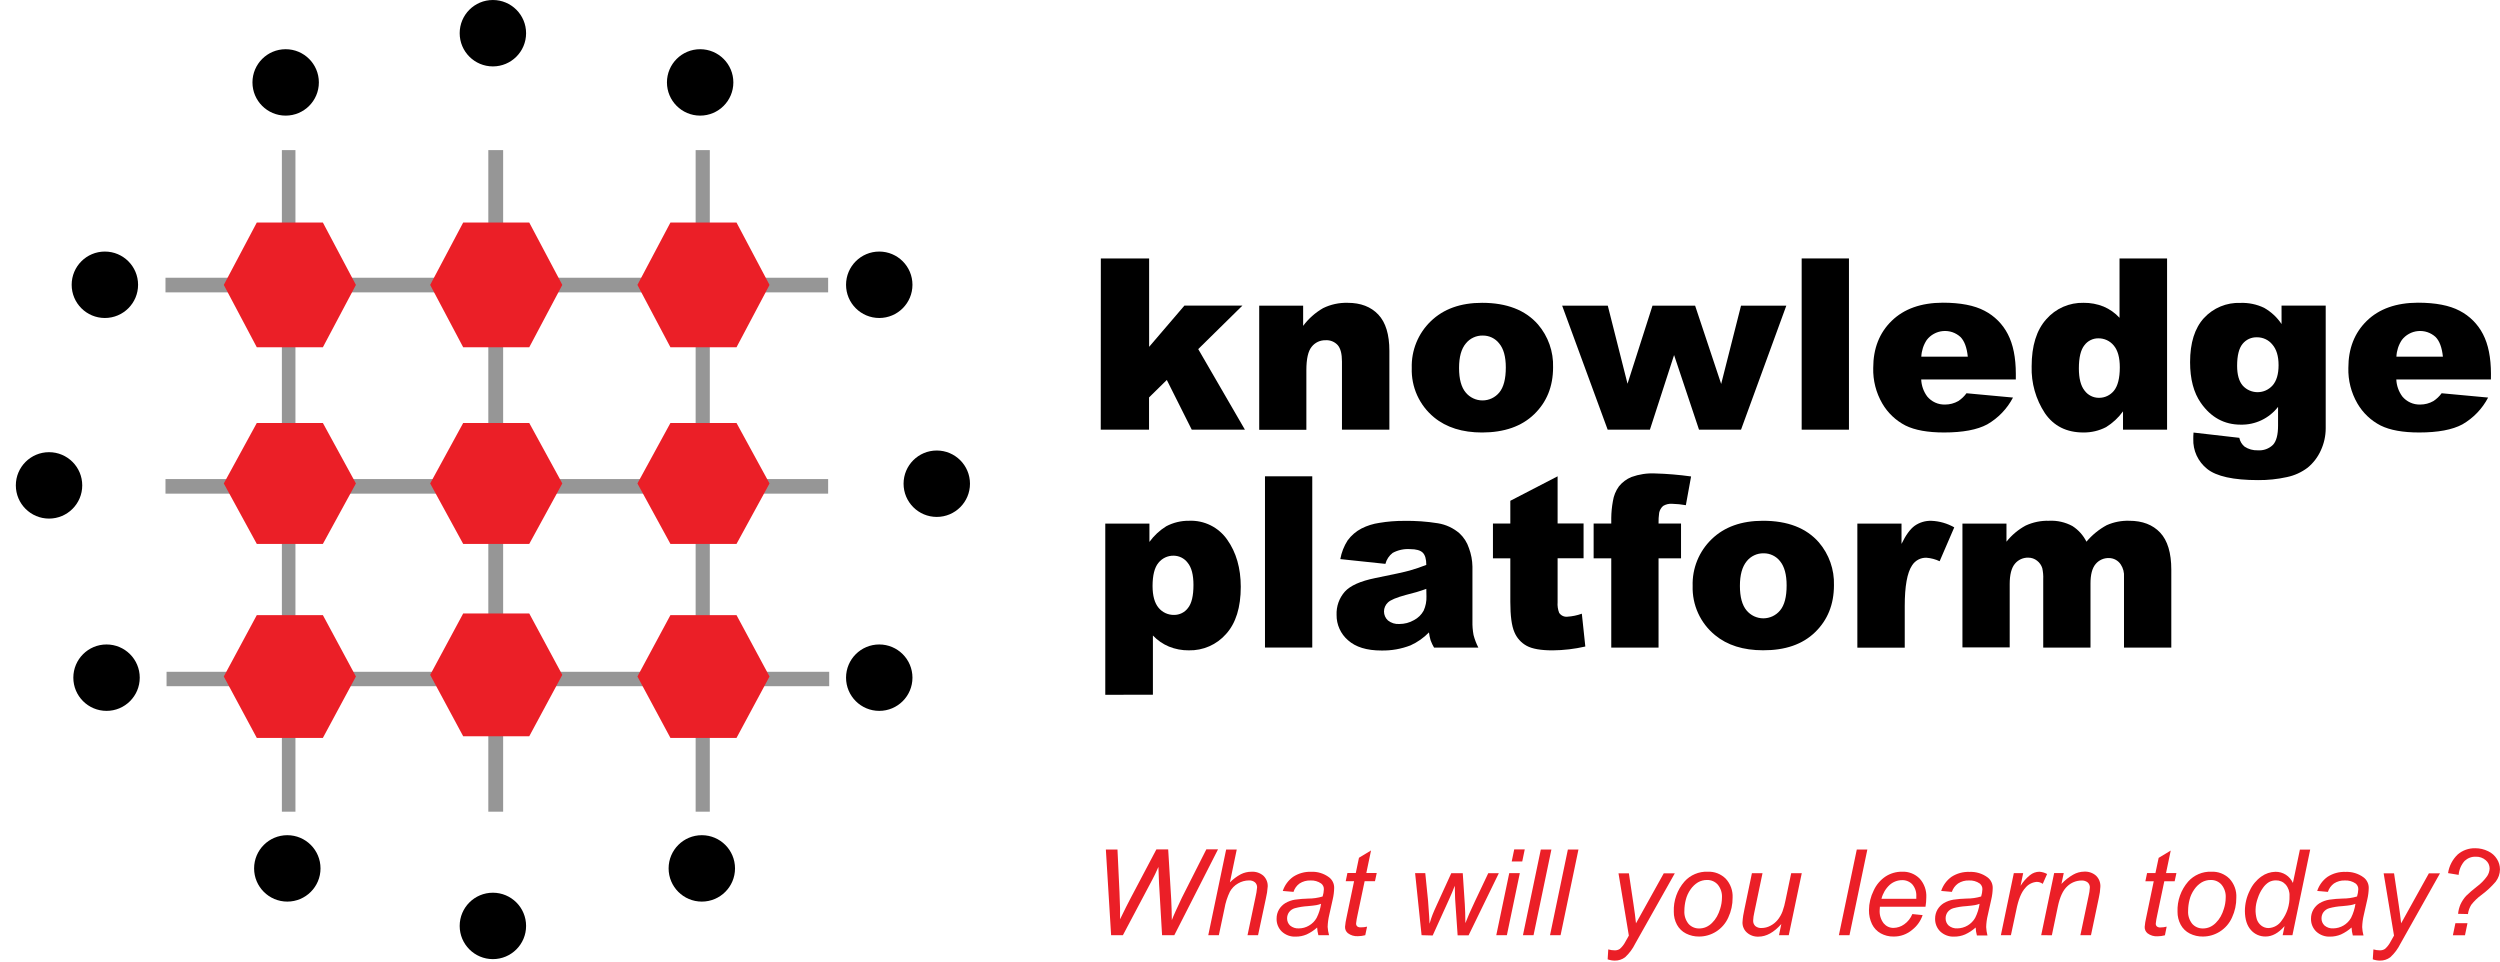 <svg width="117" height="45" viewBox="0 0 117 45" fill="none" xmlns="http://www.w3.org/2000/svg">
<path d="M13.827 7.025H13.192V37.987H13.827V7.025Z" fill="#969696"/>
<path d="M23.547 7.025H22.853V37.987H23.547V7.025Z" fill="#969696"/>
<path d="M33.219 7.025H32.556V37.987H33.219V7.025Z" fill="#969696"/>
<path d="M38.757 13.683V12.998L7.745 12.998V13.683L38.757 13.683Z" fill="#969696"/>
<path d="M38.757 23.103V22.42L7.745 22.42V23.103L38.757 23.103Z" fill="#969696"/>
<path d="M38.807 32.114V31.44L7.795 31.44V32.114H38.807Z" fill="#969696"/>
<path d="M15.111 10.415H12.018L10.473 13.334L12.018 16.252H15.111L16.657 13.334L15.111 10.415Z" fill="#EB1F27"/>
<path d="M15.111 19.796H12.018L10.473 22.626L12.018 25.455H15.111L16.657 22.626L15.111 19.796Z" fill="#EB1F27"/>
<path d="M15.111 28.788H12.018L10.473 31.66L12.018 34.534H15.111L16.657 31.66L15.111 28.788Z" fill="#EB1F27"/>
<path d="M24.769 10.415H21.677L20.132 13.334L21.677 16.252H24.769L26.316 13.334L24.769 10.415Z" fill="#EB1F27"/>
<path d="M24.769 19.796H21.677L20.132 22.626L21.677 25.455H24.769L26.316 22.626L24.769 19.796Z" fill="#EB1F27"/>
<path d="M24.769 28.711H21.677L20.132 31.584L21.677 34.457H24.769L26.316 31.584L24.769 28.711Z" fill="#EB1F27"/>
<path d="M34.469 10.415H31.376L29.831 13.334L31.376 16.252H34.469L36.014 13.334L34.469 10.415Z" fill="#EB1F27"/>
<path d="M34.469 19.796H31.376L29.831 22.626L31.376 25.455H34.469L36.014 22.626L34.469 19.796Z" fill="#EB1F27"/>
<path d="M34.469 28.788H31.376L29.831 31.66L31.376 34.534H34.469L36.014 31.66L34.469 28.788Z" fill="#EB1F27"/>
<path d="M13.369 5.411C14.227 5.411 14.923 4.715 14.923 3.857C14.923 2.999 14.227 2.303 13.369 2.303C12.51 2.303 11.815 2.999 11.815 3.857C11.815 4.715 12.51 5.411 13.369 5.411Z" fill="black"/>
<path d="M32.767 5.411C33.625 5.411 34.321 4.715 34.321 3.857C34.321 2.999 33.625 2.303 32.767 2.303C31.909 2.303 31.213 2.999 31.213 3.857C31.213 4.715 31.909 5.411 32.767 5.411Z" fill="black"/>
<path d="M23.067 3.108C23.926 3.108 24.621 2.412 24.621 1.554C24.621 0.696 23.926 0 23.067 0C22.209 0 21.513 0.696 21.513 1.554C21.513 2.412 22.209 3.108 23.067 3.108Z" fill="black"/>
<path d="M13.446 42.195C14.305 42.195 15 41.499 15 40.641C15 39.783 14.305 39.087 13.446 39.087C12.588 39.087 11.892 39.783 11.892 40.641C11.892 41.499 12.588 42.195 13.446 42.195Z" fill="black"/>
<path d="M32.845 42.195C33.703 42.195 34.399 41.499 34.399 40.641C34.399 39.783 33.703 39.087 32.845 39.087C31.986 39.087 31.291 39.783 31.291 40.641C31.291 41.499 31.986 42.195 32.845 42.195Z" fill="black"/>
<path d="M23.067 44.887C23.926 44.887 24.621 44.191 24.621 43.333C24.621 42.475 23.926 41.779 23.067 41.779C22.209 41.779 21.513 42.475 21.513 43.333C21.513 44.191 22.209 44.887 23.067 44.887Z" fill="black"/>
<path d="M41.149 14.882C42.007 14.882 42.703 14.186 42.703 13.328C42.703 12.469 42.007 11.773 41.149 11.773C40.291 11.773 39.595 12.469 39.595 13.328C39.595 14.186 40.291 14.882 41.149 14.882Z" fill="black"/>
<path d="M41.149 33.269C42.007 33.269 42.703 32.574 42.703 31.715C42.703 30.857 42.007 30.161 41.149 30.161C40.291 30.161 39.595 30.857 39.595 31.715C39.595 32.574 40.291 33.269 41.149 33.269Z" fill="black"/>
<path d="M43.841 24.192C44.699 24.192 45.395 23.496 45.395 22.638C45.395 21.78 44.699 21.084 43.841 21.084C42.982 21.084 42.287 21.78 42.287 22.638C42.287 23.496 42.982 24.192 43.841 24.192Z" fill="black"/>
<path d="M4.908 14.882C5.766 14.882 6.462 14.186 6.462 13.328C6.462 12.469 5.766 11.773 4.908 11.773C4.05 11.773 3.354 12.469 3.354 13.328C3.354 14.186 4.05 14.882 4.908 14.882Z" fill="black"/>
<path d="M4.986 33.269C5.845 33.269 6.54 32.574 6.54 31.715C6.54 30.857 5.845 30.161 4.986 30.161C4.128 30.161 3.432 30.857 3.432 31.715C3.432 32.574 4.128 33.269 4.986 33.269Z" fill="black"/>
<path d="M2.295 24.27C3.153 24.27 3.849 23.574 3.849 22.716C3.849 21.857 3.153 21.162 2.295 21.162C1.437 21.162 0.741 21.857 0.741 22.716C0.741 23.574 1.437 24.27 2.295 24.27Z" fill="black"/>
<path d="M51.519 12.095H53.779V16.232L55.43 14.303H58.144L56.077 16.338L58.262 20.109H55.774L54.607 17.782L53.775 18.6V20.109H51.515L51.519 12.095Z" fill="black"/>
<path d="M58.931 14.304H60.987V15.251C61.238 14.913 61.556 14.631 61.921 14.421C62.278 14.246 62.673 14.161 63.071 14.172C63.681 14.172 64.159 14.356 64.505 14.722C64.85 15.088 65.023 15.654 65.023 16.418V20.108H62.804V16.923C62.804 16.559 62.737 16.301 62.603 16.149C62.532 16.072 62.444 16.011 62.346 15.972C62.248 15.933 62.143 15.916 62.038 15.923C61.913 15.92 61.789 15.945 61.676 15.998C61.563 16.052 61.464 16.13 61.387 16.228C61.22 16.433 61.138 16.793 61.138 17.327V20.115H58.931V14.304Z" fill="black"/>
<path d="M66.07 17.223C66.058 16.816 66.13 16.411 66.284 16.034C66.437 15.657 66.668 15.316 66.961 15.034C67.554 14.459 68.355 14.171 69.362 14.172C70.515 14.172 71.387 14.51 71.978 15.184C72.455 15.741 72.707 16.457 72.684 17.19C72.684 18.083 72.39 18.814 71.802 19.384C71.215 19.954 70.401 20.239 69.362 20.241C68.438 20.241 67.689 20.005 67.116 19.534C66.776 19.255 66.505 18.901 66.323 18.5C66.142 18.1 66.056 17.662 66.07 17.223ZM68.284 17.223C68.284 17.741 68.388 18.124 68.597 18.371C68.692 18.487 68.812 18.579 68.948 18.643C69.083 18.707 69.231 18.74 69.381 18.74C69.531 18.74 69.678 18.707 69.814 18.643C69.95 18.579 70.069 18.487 70.165 18.371C70.37 18.126 70.472 17.735 70.472 17.196C70.472 16.693 70.368 16.319 70.162 16.073C70.072 15.957 69.955 15.863 69.823 15.799C69.69 15.735 69.545 15.703 69.398 15.704C69.245 15.7 69.093 15.732 68.955 15.796C68.816 15.86 68.695 15.956 68.6 16.075C68.389 16.326 68.284 16.706 68.284 17.217V17.223Z" fill="black"/>
<path d="M73.108 14.304H75.244L76.168 17.959L77.337 14.304H79.331L80.551 17.969L81.48 14.304H83.6L81.48 20.109H79.514L78.347 16.616L77.216 20.109H75.239L73.108 14.304Z" fill="black"/>
<path d="M84.318 12.095H86.531V20.109H84.318V12.095Z" fill="black"/>
<path d="M94.34 17.758H89.912C89.924 18.046 90.022 18.324 90.194 18.556C90.296 18.678 90.423 18.776 90.568 18.841C90.713 18.907 90.871 18.938 91.029 18.933C91.246 18.934 91.46 18.877 91.648 18.77C91.797 18.672 91.928 18.548 92.032 18.404L94.208 18.606C93.934 19.13 93.517 19.565 93.004 19.86C92.533 20.114 91.859 20.24 90.98 20.24C90.217 20.24 89.616 20.132 89.178 19.915C88.725 19.682 88.347 19.324 88.091 18.883C87.797 18.377 87.651 17.801 87.667 17.217C87.667 16.31 87.955 15.576 88.533 15.014C89.11 14.453 89.906 14.17 90.922 14.166C91.747 14.166 92.398 14.292 92.876 14.544C93.344 14.786 93.725 15.168 93.966 15.637C94.215 16.115 94.34 16.736 94.341 17.501L94.34 17.758ZM92.093 16.693C92.049 16.263 91.934 15.955 91.748 15.769C91.638 15.669 91.508 15.593 91.368 15.545C91.227 15.498 91.077 15.481 90.929 15.494C90.781 15.507 90.637 15.551 90.507 15.623C90.376 15.694 90.262 15.792 90.172 15.91C90.018 16.143 89.93 16.413 89.917 16.691L92.093 16.693Z" fill="black"/>
<path d="M101.419 12.095V20.109H99.357V19.251C99.144 19.547 98.875 19.797 98.565 19.989C98.237 20.159 97.871 20.245 97.501 20.24C96.716 20.24 96.117 19.94 95.703 19.339C95.275 18.689 95.058 17.924 95.081 17.146C95.081 16.183 95.31 15.447 95.768 14.938C95.985 14.69 96.253 14.493 96.555 14.36C96.856 14.228 97.184 14.164 97.513 14.172C97.833 14.168 98.151 14.228 98.448 14.347C98.731 14.467 98.986 14.646 99.194 14.873V12.095H101.419ZM99.207 17.19C99.207 16.735 99.113 16.395 98.924 16.17C98.836 16.062 98.725 15.976 98.599 15.918C98.473 15.86 98.335 15.831 98.197 15.834C98.071 15.833 97.948 15.862 97.835 15.919C97.723 15.975 97.626 16.056 97.551 16.157C97.379 16.372 97.291 16.732 97.291 17.239C97.291 17.71 97.38 18.057 97.559 18.281C97.636 18.385 97.737 18.471 97.853 18.529C97.968 18.588 98.096 18.618 98.226 18.618C98.362 18.62 98.496 18.591 98.618 18.533C98.74 18.476 98.848 18.391 98.933 18.285C99.115 18.058 99.207 17.693 99.207 17.19Z" fill="black"/>
<path d="M106.776 14.303H108.843V19.786V20.044C108.843 20.403 108.764 20.759 108.612 21.085C108.472 21.395 108.262 21.67 107.999 21.886C107.712 22.104 107.38 22.255 107.027 22.328C106.584 22.426 106.132 22.473 105.679 22.469C104.523 22.469 103.728 22.294 103.294 21.944C103.084 21.777 102.915 21.563 102.802 21.319C102.69 21.075 102.636 20.808 102.646 20.539C102.646 20.466 102.646 20.368 102.657 20.244L104.8 20.49C104.832 20.653 104.92 20.8 105.049 20.905C105.231 21.024 105.445 21.083 105.662 21.075C105.793 21.085 105.924 21.067 106.047 21.023C106.17 20.979 106.282 20.909 106.376 20.818C106.534 20.647 106.613 20.347 106.613 19.922V19.042C106.407 19.307 106.142 19.521 105.839 19.665C105.536 19.81 105.203 19.881 104.867 19.874C104.096 19.874 103.474 19.535 103 18.857C102.664 18.376 102.496 17.741 102.496 16.949C102.496 16.045 102.713 15.356 103.147 14.882C103.363 14.649 103.628 14.464 103.922 14.342C104.216 14.22 104.533 14.164 104.851 14.176C105.234 14.162 105.615 14.241 105.96 14.406C106.288 14.592 106.568 14.852 106.777 15.166L106.776 14.303ZM104.697 17.119C104.697 17.537 104.786 17.848 104.963 18.05C105.052 18.147 105.159 18.224 105.28 18.276C105.4 18.328 105.53 18.355 105.661 18.354C105.792 18.353 105.922 18.325 106.041 18.271C106.16 18.216 106.267 18.138 106.355 18.04C106.541 17.83 106.637 17.515 106.637 17.091C106.637 16.667 106.54 16.345 106.345 16.122C106.258 16.015 106.149 15.93 106.025 15.872C105.901 15.814 105.765 15.784 105.628 15.785C105.5 15.781 105.372 15.806 105.254 15.859C105.137 15.913 105.034 15.993 104.953 16.093C104.783 16.299 104.698 16.641 104.697 17.119Z" fill="black"/>
<path d="M116.574 17.758H112.147C112.159 18.046 112.258 18.324 112.429 18.556C112.531 18.678 112.659 18.776 112.804 18.841C112.949 18.907 113.107 18.938 113.266 18.933C113.483 18.934 113.696 18.877 113.884 18.77C114.034 18.672 114.164 18.548 114.269 18.404L116.444 18.606C116.171 19.13 115.753 19.565 115.241 19.86C114.77 20.114 114.095 20.24 113.216 20.24C112.453 20.24 111.853 20.132 111.415 19.915C110.961 19.683 110.583 19.324 110.327 18.883C110.034 18.377 109.887 17.801 109.903 17.217C109.903 16.31 110.191 15.576 110.768 15.014C111.344 14.453 112.141 14.17 113.158 14.166C113.983 14.166 114.635 14.292 115.112 14.544C115.58 14.786 115.961 15.168 116.203 15.637C116.452 16.115 116.576 16.736 116.577 17.501L116.574 17.758ZM114.328 16.693C114.284 16.263 114.169 15.955 113.983 15.769C113.873 15.669 113.743 15.593 113.602 15.545C113.461 15.498 113.312 15.481 113.164 15.494C113.016 15.507 112.872 15.551 112.742 15.623C112.611 15.694 112.497 15.792 112.407 15.91C112.252 16.142 112.164 16.413 112.152 16.691L114.328 16.693Z" fill="black"/>
<path d="M51.727 32.517V24.503H53.793V25.362C54.005 25.069 54.272 24.82 54.58 24.629C54.909 24.456 55.276 24.367 55.648 24.372C55.996 24.356 56.343 24.43 56.656 24.585C56.968 24.74 57.236 24.972 57.435 25.259C57.856 25.854 58.067 26.588 58.068 27.462C58.068 28.428 57.838 29.165 57.378 29.673C57.162 29.919 56.894 30.116 56.593 30.247C56.292 30.379 55.966 30.443 55.638 30.436C55.319 30.44 55.002 30.38 54.707 30.26C54.423 30.142 54.168 29.965 53.956 29.742V32.512L51.727 32.517ZM53.94 27.422C53.94 27.881 54.036 28.223 54.222 28.445C54.31 28.552 54.421 28.637 54.547 28.695C54.673 28.752 54.81 28.781 54.948 28.778C55.073 28.779 55.197 28.75 55.309 28.695C55.421 28.64 55.519 28.559 55.594 28.459C55.768 28.246 55.855 27.884 55.854 27.374C55.854 26.903 55.764 26.557 55.583 26.337C55.506 26.234 55.406 26.151 55.291 26.093C55.176 26.036 55.05 26.006 54.922 26.006C54.786 26.004 54.652 26.033 54.529 26.091C54.407 26.149 54.3 26.234 54.215 26.34C54.032 26.561 53.941 26.922 53.94 27.422Z" fill="black"/>
<path d="M59.201 22.291H61.414V30.305H59.201V22.291Z" fill="black"/>
<path d="M64.837 26.389L62.726 26.166C62.782 25.853 62.899 25.555 63.071 25.288C63.242 25.056 63.464 24.866 63.719 24.733C63.981 24.6 64.263 24.512 64.554 24.47C64.934 24.406 65.319 24.375 65.704 24.377C66.238 24.367 66.772 24.405 67.299 24.49C67.67 24.551 68.017 24.712 68.302 24.958C68.508 25.148 68.661 25.388 68.747 25.654C68.85 25.93 68.905 26.221 68.91 26.515V29.073C68.905 29.288 68.922 29.503 68.961 29.715C69.014 29.92 69.09 30.119 69.187 30.308H67.114C67.05 30.199 66.995 30.085 66.952 29.966C66.917 29.845 66.891 29.722 66.875 29.597C66.628 29.851 66.336 30.057 66.013 30.203C65.579 30.371 65.117 30.453 64.651 30.444C63.965 30.444 63.444 30.284 63.087 29.963C62.917 29.817 62.78 29.634 62.688 29.429C62.595 29.224 62.549 29.001 62.552 28.776C62.536 28.378 62.674 27.988 62.938 27.689C63.195 27.406 63.669 27.195 64.359 27.054C65.187 26.887 65.724 26.772 65.97 26.702C66.235 26.628 66.495 26.539 66.751 26.437C66.751 26.164 66.694 25.972 66.583 25.863C66.471 25.754 66.273 25.699 65.991 25.699C65.709 25.68 65.427 25.741 65.178 25.875C65.01 26.003 64.89 26.184 64.837 26.389ZM66.751 27.559C66.448 27.669 66.131 27.763 65.802 27.841C65.354 27.962 65.072 28.08 64.954 28.197C64.896 28.251 64.85 28.316 64.819 28.388C64.787 28.46 64.771 28.538 64.771 28.617C64.771 28.696 64.787 28.773 64.819 28.846C64.85 28.918 64.896 28.983 64.954 29.036C65.105 29.157 65.296 29.217 65.489 29.203C65.73 29.204 65.966 29.142 66.174 29.022C66.365 28.923 66.521 28.77 66.625 28.583C66.721 28.371 66.767 28.14 66.758 27.908L66.751 27.559Z" fill="black"/>
<path d="M72.896 22.291V24.499H74.111V26.128H72.896V28.185C72.883 28.352 72.907 28.52 72.967 28.677C73.007 28.74 73.064 28.79 73.131 28.823C73.198 28.856 73.272 28.869 73.347 28.862C73.58 28.848 73.811 28.801 74.03 28.721L74.193 30.257C73.691 30.372 73.178 30.433 72.663 30.437C72.113 30.437 71.709 30.367 71.448 30.224C71.187 30.082 70.984 29.854 70.871 29.578C70.746 29.288 70.683 28.817 70.683 28.166V26.131H69.87V24.502H70.683V23.437L72.896 22.291Z" fill="black"/>
<path d="M77.62 24.502H78.672V26.131H77.62V30.308H75.407V26.131H74.582V24.502H75.407V24.241C75.41 23.978 75.435 23.716 75.483 23.458C75.52 23.206 75.617 22.968 75.766 22.762C75.922 22.569 76.123 22.418 76.352 22.324C76.706 22.196 77.081 22.139 77.456 22.157C78.02 22.172 78.583 22.22 79.143 22.298L78.898 23.643C78.687 23.605 78.473 23.583 78.258 23.578C78.11 23.566 77.962 23.601 77.834 23.678C77.739 23.761 77.674 23.874 77.649 23.998C77.626 24.165 77.616 24.334 77.62 24.502Z" fill="black"/>
<path d="M79.216 27.422C79.203 27.015 79.276 26.61 79.429 26.233C79.582 25.857 79.813 25.516 80.106 25.233C80.697 24.66 81.498 24.372 82.508 24.372C83.662 24.372 84.533 24.709 85.123 25.383C85.6 25.941 85.852 26.656 85.829 27.389C85.829 28.282 85.536 29.014 84.949 29.585C84.362 30.156 83.549 30.438 82.51 30.433C81.586 30.433 80.837 30.197 80.266 29.726C79.925 29.448 79.654 29.096 79.472 28.697C79.29 28.297 79.202 27.861 79.216 27.422ZM81.428 27.422C81.428 27.939 81.532 28.321 81.74 28.569C81.836 28.684 81.956 28.777 82.091 28.841C82.227 28.904 82.374 28.938 82.524 28.938C82.674 28.938 82.821 28.904 82.957 28.841C83.092 28.777 83.212 28.684 83.307 28.569C83.513 28.324 83.615 27.932 83.614 27.394C83.614 26.891 83.511 26.514 83.306 26.263C83.215 26.147 83.099 26.054 82.966 25.99C82.833 25.926 82.688 25.893 82.54 25.895C82.387 25.891 82.236 25.923 82.098 25.988C81.96 26.053 81.838 26.149 81.743 26.269C81.533 26.53 81.428 26.906 81.428 27.418V27.422Z" fill="black"/>
<path d="M86.924 24.503H88.991V25.455C89.19 25.043 89.395 24.76 89.607 24.607C89.835 24.447 90.11 24.365 90.389 24.374C90.766 24.389 91.133 24.494 91.459 24.681L90.775 26.266C90.581 26.174 90.371 26.118 90.156 26.102C90.022 26.098 89.89 26.129 89.772 26.192C89.654 26.256 89.555 26.349 89.484 26.462C89.256 26.802 89.142 27.436 89.142 28.366V30.311H86.924V24.503Z" fill="black"/>
<path d="M91.842 24.503H93.903V25.351C94.148 25.041 94.454 24.784 94.802 24.596C95.144 24.438 95.519 24.361 95.897 24.372C96.276 24.352 96.654 24.438 96.989 24.619C97.27 24.799 97.497 25.052 97.646 25.351C97.911 25.037 98.232 24.774 98.594 24.578C98.926 24.431 99.286 24.361 99.649 24.372C100.266 24.372 100.748 24.557 101.096 24.927C101.443 25.297 101.617 25.876 101.617 26.663V30.308H99.403V27.001C99.419 26.795 99.365 26.59 99.252 26.418C99.192 26.326 99.11 26.25 99.014 26.198C98.917 26.145 98.809 26.117 98.7 26.117C98.581 26.113 98.462 26.136 98.354 26.185C98.245 26.234 98.149 26.307 98.074 26.399C97.914 26.588 97.834 26.892 97.835 27.312V30.307H95.623V27.111C95.631 26.937 95.616 26.762 95.579 26.591C95.536 26.452 95.45 26.329 95.334 26.24C95.218 26.148 95.074 26.098 94.926 26.098C94.807 26.095 94.689 26.118 94.58 26.167C94.472 26.216 94.376 26.289 94.3 26.381C94.136 26.575 94.054 26.892 94.054 27.332V30.299H91.842V24.503Z" fill="black"/>
<path d="M52 43.767L51.754 39.757H52.298L52.391 41.735C52.391 41.83 52.405 42.087 52.418 42.505C52.418 42.622 52.418 42.704 52.418 42.752C52.418 42.8 52.418 42.872 52.418 43.022C52.64 42.567 52.801 42.246 52.9 42.06L54.119 39.751H54.671L54.813 42.095C54.827 42.364 54.837 42.686 54.842 43.063C54.875 42.971 54.934 42.831 55.017 42.648C55.15 42.351 55.249 42.138 55.313 42.011L56.456 39.75H57.003L54.958 43.767H54.385L54.243 41.338C54.231 41.13 54.221 40.875 54.214 40.572C54.102 40.827 54.008 41.023 53.931 41.163L52.552 43.767H52Z" fill="#EB1F27"/>
<path d="M56.547 43.767L57.384 39.757H57.88L57.559 41.297C57.71 41.144 57.883 41.014 58.073 40.913C58.225 40.837 58.393 40.797 58.563 40.797C58.77 40.783 58.973 40.851 59.129 40.986C59.196 41.051 59.248 41.129 59.283 41.216C59.318 41.303 59.333 41.396 59.329 41.489C59.316 41.679 59.287 41.869 59.242 42.054L58.877 43.767H58.384L58.753 42.008C58.791 41.85 58.818 41.689 58.832 41.527C58.833 41.484 58.825 41.44 58.808 41.4C58.792 41.36 58.766 41.324 58.734 41.294C58.655 41.23 58.554 41.198 58.452 41.204C58.272 41.205 58.095 41.253 57.94 41.345C57.78 41.436 57.648 41.569 57.559 41.731C57.438 41.98 57.353 42.245 57.306 42.519L57.042 43.767H56.547Z" fill="#EB1F27"/>
<path d="M61.642 43.408C61.494 43.54 61.328 43.65 61.148 43.733C60.987 43.801 60.814 43.836 60.639 43.834C60.521 43.84 60.402 43.822 60.291 43.782C60.18 43.741 60.077 43.679 59.99 43.598C59.909 43.52 59.846 43.426 59.803 43.321C59.761 43.217 59.741 43.105 59.745 42.992C59.743 42.844 59.781 42.697 59.855 42.568C59.928 42.446 60.029 42.343 60.15 42.267C60.288 42.186 60.44 42.131 60.598 42.105C60.808 42.075 61.019 42.058 61.231 42.053C61.457 42.053 61.682 42.021 61.899 41.955C61.933 41.846 61.953 41.733 61.957 41.619C61.959 41.567 61.949 41.515 61.927 41.468C61.905 41.421 61.872 41.38 61.831 41.348C61.684 41.246 61.507 41.196 61.328 41.206C61.148 41.2 60.97 41.249 60.818 41.348C60.684 41.445 60.585 41.583 60.536 41.74L60.034 41.697C60.121 41.43 60.292 41.197 60.52 41.034C60.767 40.873 61.057 40.791 61.351 40.8C61.655 40.784 61.955 40.875 62.199 41.057C62.275 41.114 62.337 41.19 62.379 41.276C62.421 41.363 62.441 41.458 62.439 41.554C62.436 41.735 62.413 41.916 62.371 42.092L62.21 42.814C62.165 42.999 62.139 43.189 62.134 43.379C62.142 43.51 62.164 43.64 62.199 43.766H61.699C61.668 43.649 61.649 43.529 61.642 43.408ZM61.826 42.298C61.753 42.326 61.679 42.347 61.602 42.361C61.523 42.375 61.391 42.39 61.205 42.407C60.999 42.419 60.795 42.451 60.595 42.505C60.488 42.536 60.393 42.601 60.327 42.691C60.268 42.774 60.237 42.873 60.236 42.974C60.234 43.038 60.246 43.101 60.27 43.16C60.294 43.219 60.331 43.272 60.377 43.316C60.492 43.411 60.638 43.458 60.786 43.449C60.952 43.449 61.116 43.404 61.259 43.319C61.41 43.233 61.534 43.108 61.618 42.957C61.723 42.75 61.793 42.528 61.826 42.298Z" fill="#EB1F27"/>
<path d="M63.979 43.367L63.894 43.767C63.782 43.797 63.666 43.813 63.55 43.814C63.381 43.824 63.214 43.774 63.079 43.672C63.036 43.636 63.001 43.59 62.978 43.539C62.956 43.487 62.945 43.431 62.948 43.374C62.961 43.226 62.984 43.08 63.018 42.935L63.371 41.239H62.98L63.059 40.857H63.451L63.6 40.143L64.165 39.801L63.944 40.857H64.431L64.349 41.239H63.865L63.528 42.844C63.5 42.965 63.479 43.088 63.466 43.212C63.464 43.238 63.467 43.264 63.475 43.288C63.484 43.312 63.498 43.335 63.516 43.353C63.564 43.389 63.623 43.405 63.682 43.4C63.782 43.402 63.882 43.391 63.979 43.367Z" fill="#EB1F27"/>
<path d="M66.53 43.767L66.227 40.862H66.703L66.834 42.167L66.886 42.899C66.886 42.954 66.895 43.064 66.902 43.231C66.957 43.043 67.005 42.901 67.043 42.807C67.081 42.707 67.144 42.566 67.227 42.383L67.919 40.867H68.457L68.553 42.32C68.568 42.54 68.576 42.836 68.58 43.203C68.671 42.959 68.82 42.619 69.025 42.186L69.65 40.867H70.144L68.731 43.772H68.217L68.1 42.071C68.1 41.965 68.087 41.759 68.084 41.454C68.01 41.649 67.921 41.859 67.819 42.085L67.05 43.781L66.53 43.767Z" fill="#EB1F27"/>
<path d="M70.026 43.767L70.633 40.862H71.128L70.522 43.767H70.026ZM70.748 40.318L70.865 39.753H71.358L71.241 40.318H70.748Z" fill="#EB1F27"/>
<path d="M71.274 43.767L72.11 39.757H72.606L71.77 43.767H71.274Z" fill="#EB1F27"/>
<path d="M72.541 43.767L73.377 39.757H73.872L73.035 43.767H72.541Z" fill="#EB1F27"/>
<path d="M75.238 44.897L75.267 44.432C75.364 44.461 75.465 44.475 75.566 44.476C75.652 44.48 75.737 44.456 75.809 44.408C75.917 44.312 76.006 44.197 76.071 44.069L76.23 43.786L75.746 40.873H76.232L76.451 42.342C76.496 42.632 76.533 42.921 76.564 43.211L77.863 40.873H78.38L76.528 44.163C76.411 44.404 76.25 44.62 76.053 44.801C75.915 44.904 75.746 44.959 75.574 44.956C75.459 44.956 75.346 44.936 75.238 44.897Z" fill="#EB1F27"/>
<path d="M78.334 42.668C78.314 42.15 78.493 41.645 78.834 41.255C78.969 41.103 79.137 40.984 79.324 40.905C79.512 40.825 79.714 40.788 79.917 40.796C80.073 40.789 80.23 40.814 80.376 40.87C80.521 40.927 80.654 41.013 80.765 41.123C80.875 41.242 80.96 41.382 81.015 41.534C81.07 41.686 81.094 41.848 81.086 42.009C81.089 42.331 81.02 42.649 80.884 42.94C80.762 43.213 80.562 43.443 80.309 43.602C80.073 43.75 79.8 43.83 79.522 43.83C79.308 43.834 79.097 43.785 78.906 43.689C78.726 43.598 78.579 43.455 78.482 43.278C78.381 43.09 78.33 42.88 78.334 42.668ZM78.829 42.618C78.813 42.843 78.883 43.065 79.026 43.24C79.089 43.309 79.166 43.364 79.253 43.4C79.339 43.437 79.432 43.454 79.526 43.452C79.634 43.451 79.741 43.43 79.841 43.388C79.947 43.341 80.043 43.275 80.124 43.192C80.214 43.104 80.291 43.003 80.352 42.894C80.416 42.779 80.467 42.657 80.504 42.531C80.558 42.362 80.587 42.187 80.588 42.011C80.602 41.789 80.531 41.571 80.391 41.4C80.328 41.33 80.251 41.274 80.165 41.236C80.078 41.199 79.985 41.181 79.89 41.183C79.742 41.181 79.596 41.219 79.466 41.293C79.33 41.376 79.213 41.486 79.122 41.618C79.015 41.767 78.938 41.935 78.894 42.114C78.852 42.279 78.83 42.448 78.829 42.618Z" fill="#EB1F27"/>
<path d="M83.366 43.244C83.019 43.639 82.66 43.835 82.297 43.835C82.098 43.844 81.903 43.776 81.754 43.643C81.688 43.584 81.635 43.511 81.6 43.429C81.564 43.348 81.547 43.26 81.548 43.171C81.56 42.959 81.592 42.749 81.641 42.542L81.99 40.865H82.486L82.097 42.723C82.069 42.841 82.053 42.962 82.048 43.083C82.046 43.131 82.053 43.178 82.07 43.222C82.088 43.266 82.114 43.306 82.148 43.339C82.231 43.406 82.336 43.438 82.442 43.431C82.584 43.43 82.723 43.395 82.848 43.329C82.979 43.263 83.096 43.17 83.19 43.056C83.289 42.934 83.369 42.796 83.424 42.648C83.484 42.476 83.532 42.3 83.565 42.121L83.828 40.865H84.323L83.714 43.767H83.257L83.366 43.244Z" fill="#EB1F27"/>
<path d="M86.06 43.767L86.898 39.757H87.392L86.556 43.767H86.06Z" fill="#EB1F27"/>
<path d="M89.498 42.778L89.979 42.827C89.889 43.096 89.723 43.333 89.501 43.508C89.254 43.722 88.937 43.837 88.611 43.83C88.404 43.833 88.2 43.781 88.019 43.682C87.841 43.583 87.698 43.432 87.609 43.248C87.513 43.046 87.464 42.824 87.468 42.6C87.469 42.279 87.544 41.964 87.688 41.677C87.81 41.407 88.006 41.177 88.254 41.013C88.48 40.87 88.743 40.794 89.011 40.796C89.164 40.788 89.317 40.813 89.46 40.869C89.602 40.924 89.732 41.009 89.84 41.118C89.948 41.237 90.03 41.376 90.084 41.528C90.137 41.679 90.16 41.839 90.151 41.999C90.15 42.146 90.138 42.292 90.113 42.436H87.979C87.973 42.487 87.97 42.538 87.969 42.59C87.954 42.813 88.02 43.034 88.156 43.212C88.212 43.279 88.281 43.333 88.361 43.371C88.44 43.408 88.526 43.427 88.614 43.426C88.794 43.423 88.969 43.365 89.115 43.26C89.287 43.139 89.419 42.972 89.498 42.778ZM88.053 42.063H89.683C89.683 42.012 89.683 41.975 89.683 41.954C89.696 41.749 89.629 41.547 89.497 41.389C89.436 41.324 89.362 41.273 89.279 41.239C89.197 41.204 89.108 41.188 89.019 41.191C88.806 41.191 88.6 41.269 88.44 41.41C88.249 41.585 88.115 41.812 88.053 42.063Z" fill="#EB1F27"/>
<path d="M92.461 43.407C92.313 43.54 92.147 43.649 91.966 43.732C91.806 43.801 91.632 43.835 91.458 43.834C91.339 43.84 91.221 43.822 91.11 43.781C90.998 43.741 90.896 43.678 90.809 43.598C90.728 43.52 90.664 43.425 90.622 43.321C90.58 43.217 90.56 43.105 90.563 42.992C90.562 42.843 90.6 42.697 90.674 42.568C90.746 42.446 90.847 42.343 90.968 42.267C91.106 42.186 91.258 42.131 91.417 42.105C91.626 42.075 91.838 42.057 92.05 42.052C92.276 42.053 92.501 42.02 92.718 41.955C92.752 41.846 92.772 41.733 92.776 41.619C92.778 41.567 92.768 41.515 92.746 41.468C92.724 41.421 92.691 41.379 92.65 41.347C92.503 41.245 92.326 41.196 92.147 41.206C91.967 41.199 91.788 41.248 91.637 41.347C91.501 41.444 91.4 41.582 91.347 41.74L90.847 41.696C90.934 41.429 91.105 41.197 91.333 41.034C91.582 40.873 91.875 40.793 92.171 40.805C92.475 40.79 92.775 40.881 93.019 41.062C93.095 41.12 93.157 41.195 93.199 41.282C93.24 41.368 93.261 41.463 93.259 41.559C93.256 41.741 93.233 41.921 93.191 42.098L93.03 42.819C92.984 43.005 92.958 43.194 92.953 43.385C92.959 43.518 92.979 43.65 93.013 43.779H92.519C92.486 43.657 92.467 43.533 92.461 43.407ZM92.644 42.298C92.572 42.326 92.498 42.347 92.421 42.36C92.342 42.374 92.209 42.39 92.023 42.407C91.817 42.419 91.613 42.451 91.414 42.505C91.306 42.536 91.212 42.601 91.145 42.691C91.087 42.774 91.055 42.872 91.055 42.974C91.053 43.037 91.064 43.101 91.089 43.16C91.113 43.219 91.15 43.272 91.196 43.315C91.31 43.41 91.457 43.458 91.605 43.448C91.774 43.446 91.94 43.4 92.086 43.313C92.232 43.227 92.353 43.104 92.437 42.957C92.542 42.75 92.612 42.528 92.644 42.298Z" fill="#EB1F27"/>
<path d="M93.641 43.767L94.247 40.862H94.685L94.562 41.455C94.68 41.266 94.828 41.098 95.001 40.958C95.125 40.857 95.279 40.8 95.439 40.797C95.567 40.805 95.692 40.841 95.804 40.903L95.6 41.365C95.519 41.304 95.419 41.271 95.318 41.272C95.214 41.28 95.114 41.309 95.022 41.358C94.93 41.406 94.85 41.473 94.785 41.554C94.603 41.748 94.459 42.094 94.361 42.595L94.111 43.767H93.641Z" fill="#EB1F27"/>
<path d="M95.528 43.766L96.134 40.861H96.583L96.476 41.367C96.636 41.197 96.82 41.05 97.023 40.934C97.181 40.843 97.36 40.795 97.543 40.792C97.745 40.781 97.944 40.849 98.096 40.983C98.165 41.051 98.219 41.132 98.254 41.223C98.288 41.313 98.303 41.409 98.297 41.506C98.289 41.677 98.266 41.847 98.226 42.014L97.858 43.766H97.362L97.747 41.93C97.779 41.8 97.799 41.667 97.805 41.534C97.807 41.49 97.799 41.446 97.781 41.405C97.764 41.364 97.738 41.328 97.705 41.298C97.625 41.235 97.524 41.203 97.422 41.208C97.17 41.208 96.927 41.306 96.746 41.482C96.548 41.664 96.402 41.976 96.309 42.42L96.027 43.771L95.528 43.766Z" fill="#EB1F27"/>
<path d="M101.4 43.367L101.318 43.772C101.205 43.802 101.089 43.818 100.973 43.819C100.804 43.829 100.637 43.779 100.502 43.677C100.459 43.641 100.424 43.595 100.402 43.544C100.379 43.492 100.368 43.436 100.371 43.379C100.384 43.231 100.407 43.084 100.442 42.94L100.795 41.244H100.403L100.483 40.861H100.874L101.025 40.148L101.59 39.806L101.37 40.861H101.856L101.774 41.244H101.289L100.953 42.849C100.925 42.971 100.904 43.093 100.891 43.217C100.888 43.243 100.891 43.269 100.9 43.293C100.909 43.318 100.923 43.34 100.942 43.358C100.989 43.393 101.048 43.41 101.107 43.405C101.206 43.404 101.304 43.392 101.4 43.367Z" fill="#EB1F27"/>
<path d="M101.908 42.668C101.889 42.15 102.068 41.645 102.408 41.255C102.544 41.103 102.712 40.984 102.899 40.905C103.086 40.825 103.289 40.788 103.492 40.796C103.648 40.789 103.804 40.814 103.95 40.87C104.096 40.927 104.229 41.013 104.34 41.123C104.45 41.242 104.535 41.382 104.59 41.534C104.645 41.686 104.669 41.848 104.66 42.009C104.663 42.331 104.594 42.649 104.458 42.94C104.337 43.213 104.137 43.443 103.883 43.602C103.648 43.75 103.375 43.83 103.096 43.83C102.883 43.834 102.671 43.785 102.48 43.689C102.301 43.598 102.153 43.455 102.057 43.278C101.956 43.09 101.905 42.88 101.908 42.668ZM102.404 42.618C102.388 42.843 102.458 43.065 102.6 43.24C102.664 43.309 102.741 43.364 102.827 43.4C102.914 43.437 103.007 43.454 103.101 43.452C103.209 43.451 103.316 43.43 103.416 43.388C103.522 43.341 103.617 43.275 103.698 43.192C103.788 43.104 103.865 43.003 103.927 42.894C103.991 42.779 104.041 42.657 104.078 42.531C104.133 42.362 104.161 42.187 104.163 42.011C104.177 41.789 104.106 41.571 103.965 41.4C103.903 41.33 103.826 41.274 103.739 41.236C103.653 41.199 103.559 41.181 103.465 41.183C103.317 41.181 103.17 41.219 103.041 41.293C102.905 41.376 102.787 41.486 102.697 41.618C102.59 41.767 102.512 41.935 102.469 42.114C102.427 42.279 102.405 42.448 102.404 42.618Z" fill="#EB1F27"/>
<path d="M106.917 43.343C106.634 43.667 106.339 43.829 106.03 43.829C105.9 43.831 105.771 43.805 105.653 43.753C105.534 43.7 105.428 43.623 105.343 43.525C105.159 43.322 105.065 43.026 105.061 42.639C105.061 42.304 105.14 41.974 105.291 41.676C105.411 41.413 105.599 41.186 105.835 41.019C106.026 40.881 106.255 40.805 106.49 40.8C106.663 40.797 106.832 40.845 106.978 40.938C107.123 41.031 107.238 41.165 107.308 41.322L107.636 39.76H108.117L107.286 43.767H106.829L106.917 43.343ZM105.561 42.547C105.555 42.709 105.575 42.87 105.62 43.025C105.659 43.139 105.73 43.241 105.825 43.316C105.924 43.394 106.046 43.436 106.172 43.433C106.295 43.427 106.414 43.392 106.52 43.331C106.626 43.27 106.716 43.185 106.783 43.083C107.034 42.754 107.163 42.348 107.149 41.934C107.161 41.738 107.096 41.545 106.968 41.396C106.911 41.333 106.841 41.282 106.762 41.249C106.684 41.215 106.6 41.199 106.514 41.201C106.402 41.2 106.29 41.227 106.191 41.28C106.079 41.349 105.983 41.441 105.908 41.55C105.802 41.697 105.72 41.86 105.665 42.033C105.603 42.2 105.567 42.375 105.561 42.553V42.547Z" fill="#EB1F27"/>
<path d="M110.053 43.407C109.905 43.54 109.738 43.649 109.558 43.732C109.397 43.8 109.224 43.835 109.05 43.834C108.931 43.84 108.813 43.822 108.702 43.781C108.59 43.741 108.488 43.678 108.401 43.598C108.32 43.52 108.256 43.425 108.214 43.321C108.171 43.217 108.152 43.105 108.155 42.992C108.154 42.843 108.192 42.697 108.265 42.568C108.338 42.446 108.438 42.342 108.559 42.267C108.698 42.186 108.85 42.131 109.009 42.105C109.218 42.075 109.43 42.057 109.642 42.052C109.868 42.053 110.093 42.02 110.31 41.955C110.344 41.846 110.363 41.733 110.368 41.619C110.37 41.567 110.36 41.515 110.338 41.468C110.316 41.421 110.283 41.379 110.242 41.347C110.094 41.245 109.917 41.196 109.738 41.206C109.557 41.199 109.379 41.249 109.228 41.347C109.094 41.445 108.996 41.583 108.945 41.74L108.445 41.696C108.532 41.429 108.702 41.197 108.931 41.034C109.18 40.873 109.473 40.793 109.769 40.805C110.072 40.79 110.372 40.881 110.616 41.062C110.693 41.12 110.754 41.195 110.796 41.282C110.838 41.368 110.859 41.463 110.857 41.559C110.853 41.741 110.831 41.921 110.789 42.098L110.626 42.819C110.581 43.005 110.556 43.194 110.55 43.385C110.556 43.518 110.576 43.65 110.611 43.779H110.111C110.078 43.657 110.059 43.533 110.053 43.407ZM110.236 42.298C110.164 42.326 110.089 42.347 110.013 42.36C109.934 42.374 109.801 42.39 109.615 42.407C109.409 42.418 109.205 42.451 109.006 42.505C108.898 42.536 108.804 42.601 108.737 42.691C108.678 42.773 108.647 42.872 108.647 42.974C108.645 43.037 108.656 43.101 108.681 43.16C108.705 43.219 108.742 43.272 108.788 43.315C108.902 43.41 109.048 43.458 109.196 43.448C109.366 43.446 109.532 43.4 109.678 43.313C109.824 43.227 109.945 43.104 110.029 42.957C110.132 42.75 110.202 42.527 110.235 42.298H110.236Z" fill="#EB1F27"/>
<path d="M111.046 44.897L111.076 44.432C111.173 44.461 111.273 44.475 111.374 44.476C111.461 44.48 111.546 44.456 111.619 44.408C111.726 44.312 111.815 44.197 111.88 44.069L112.04 43.786L111.555 40.873H112.042L112.26 42.342C112.303 42.632 112.341 42.921 112.373 43.211L113.671 40.873H114.191L112.341 44.163C112.223 44.404 112.062 44.62 111.864 44.801C111.726 44.904 111.558 44.959 111.385 44.956C111.27 44.956 111.155 44.936 111.046 44.897Z" fill="#EB1F27"/>
<path d="M115.038 42.767C115.053 42.614 115.091 42.465 115.151 42.325C115.218 42.18 115.306 42.047 115.413 41.929C115.568 41.778 115.732 41.637 115.903 41.505C116.095 41.364 116.264 41.194 116.402 40.999C116.471 40.893 116.51 40.77 116.515 40.643C116.514 40.57 116.498 40.498 116.467 40.431C116.435 40.365 116.39 40.306 116.334 40.259C116.204 40.146 116.037 40.087 115.865 40.094C115.673 40.087 115.487 40.158 115.346 40.289C115.183 40.471 115.084 40.701 115.064 40.944L114.569 40.862C114.618 40.528 114.779 40.219 115.024 39.986C115.252 39.792 115.544 39.689 115.844 39.697C116.053 39.697 116.26 39.745 116.447 39.838C116.617 39.917 116.76 40.045 116.858 40.204C116.949 40.348 116.998 40.515 116.999 40.686C116.997 40.895 116.926 41.099 116.797 41.265C116.597 41.498 116.37 41.709 116.122 41.891C115.946 42.02 115.789 42.173 115.654 42.346C115.573 42.477 115.52 42.625 115.5 42.778L115.038 42.767ZM114.795 43.77L114.913 43.205H115.478L115.361 43.77H114.795Z" fill="#EB1F27"/>
</svg>

